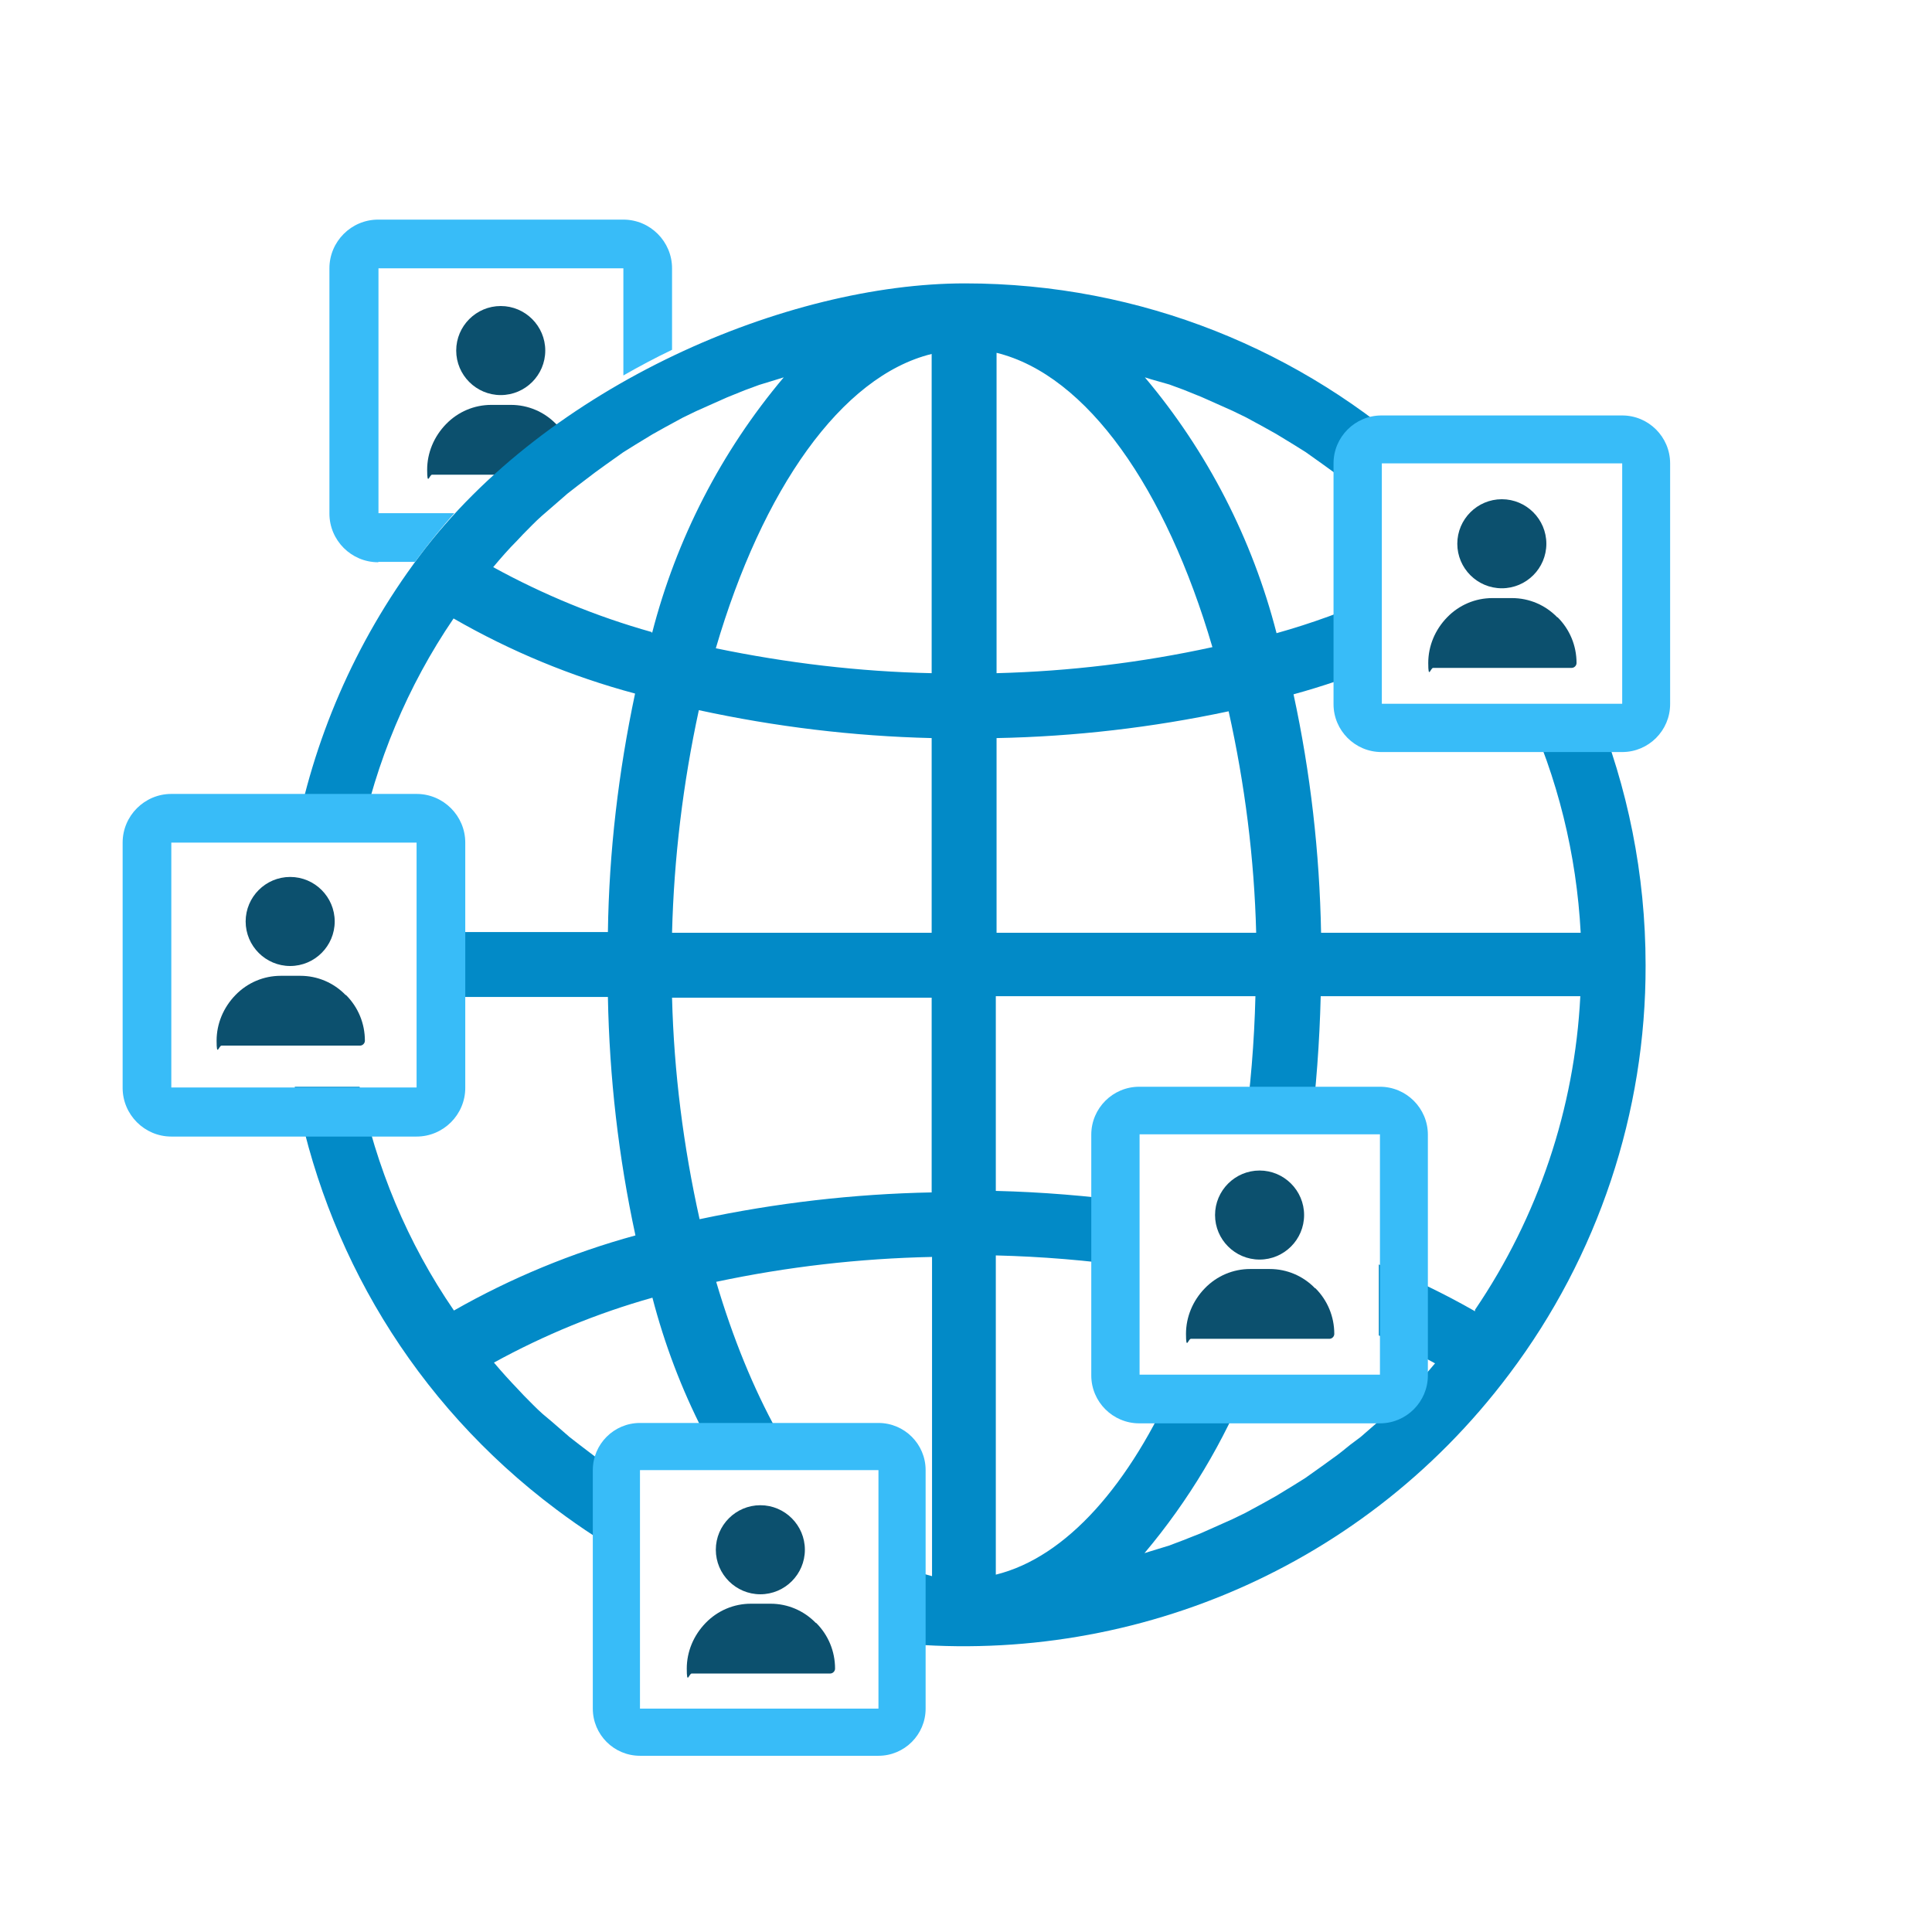 <?xml version="1.0" encoding="UTF-8"?>
<svg xmlns="http://www.w3.org/2000/svg" version="1.1" viewBox="0 0 512 512">
  <defs>
    <style>
      .cls-1 {
        fill: #028ac7;
      }

      .cls-2 {
        fill: #38bcf8;
      }

      .cls-3 {
        fill: #0c506e;
      }
    </style>
  </defs>
  <g>
    <g id="Layer_1">
      <g>
        <path class="cls-3" d="M132.7,81.1c-6.5,0-11.8,5.3-11.8,11.8s5.3,11.8,11.8,11.8,11.8-5.3,11.8-11.8-5.3-11.8-11.8-11.8Z"></path>
        <path class="cls-3" d="M147.4,112.4c-3.2-3.3-7.5-5.1-12-5.1h-5.2c-4.5,0-8.8,1.8-12,5.1-3.2,3.3-5,7.6-5,12.1s.6,1.3,1.3,1.3h36.7c.7,0,1.3-.6,1.3-1.3,0-4.6-1.8-8.9-5-12.1Z"></path>
      </g>
      <path class="cls-1" d="M422.7,187.4h-18.6c8.7,18.7,13.7,39,14.8,59.8h-68.8c-.4-21.3-2.8-42.4-7.3-63.2,7.7-2.1,15.2-4.7,22.6-7.6v-18.4c-8.8,3.9-17.8,7.2-27.1,9.8-6.4-24.9-18.3-48.1-34.9-67.8l1.6.5,4.9,1.4,3.8,1.4,4.7,1.9,3.6,1.6,4.7,2.1,3.5,1.7,4.6,2.5,3.4,1.9,4.6,2.8,3.2,2,4.5,3.2,2.9,2.1c1.5,1.1,3,2.3,4.5,3.5l2.8,2.1,4.6,4,.3.2v-12.6s0,0,0,0h11.8c-32.1-29.3-74.8-47.2-121.7-47.2s-110.4,26.8-144.5,72.2c-17.4,23.2-28.3,49.2-33.2,75.8h17.3c4.3-21.1,12.7-41.3,24.9-59.2,15.1,8.7,31.3,15.4,48.1,19.9-4.4,20.8-6.9,41.9-7.2,63.2h-43.7v17.2h43.7c.4,21.3,2.8,42.4,7.3,63.2-16.8,4.6-33,11.3-48.1,19.9-12.3-17.9-20.7-38.1-25-59.3h-17.2c7.9,43.2,31.4,83.6,69.3,112,6.8,5.1,13.7,9.6,20.9,13.5v-19.9s-3.1-1.9-3.1-1.9l-4.1-3.2-2.9-2.1-4.6-3.5-2.7-2.1-4.6-4-2.5-2.1c-1.7-1.5-3.4-3.3-5-4.9l-1.5-1.6c-2.2-2.3-4.3-4.6-6.4-7.1,13.3-7.3,27.4-13.1,42-17.2,3.2,12.3,7.7,24.2,13.5,35.5h19.6c-6.3-11.4-11.8-24.8-16.2-39.7,18.8-4,38-6.2,57.2-6.6v84.6c-4.7-1.2-9.3-3.3-13.8-6.2v23.4c62.1,7.7,126.6-17.2,166.8-70.8,23.5-31.2,36.2-69.3,36.1-108.3,0-24.2-4.8-47.3-13.4-68.4ZM172.7,167.5c-14.6-4.1-28.7-9.9-42-17.2,2.1-2.5,4.1-4.8,6.4-7.1l1.5-1.6c1.6-1.6,3.3-3.4,5-4.9l2.2-1.9,4.6-4,2.7-2.1,4.6-3.5,2.9-2.1,4.5-3.2,3.2-2,4.6-2.8,3.4-1.9,4.6-2.5,3.5-1.7,4.7-2.1,3.6-1.6,4.7-1.9,3.8-1.4,4.9-1.5,1.6-.5c-16.6,19.7-28.5,42.9-34.9,67.8ZM246.9,316c-20.7.4-41.3,2.8-61.5,7.1-4.3-19.3-6.8-39-7.3-58.7h68.8v51.6ZM246.9,247.2h-68.8c.5-19.8,2.9-39.6,7.1-59,20.3,4.4,40.9,6.9,61.7,7.4v51.6ZM246.9,178.4c-19.2-.4-38.4-2.7-57.2-6.6,12.3-42,33.2-72.1,57.2-78v84.6ZM264.1,93.5c24,5.9,44.9,36,57.2,78-18.8,4.1-37.9,6.4-57.2,6.9v-84.9ZM264.1,195.6c20.7-.4,41.3-2.8,61.5-7.1,4.3,19.3,6.8,39,7.3,58.7h-68.8v-51.6ZM390.9,347.5c-8.2-4.7-16.8-8.8-25.5-12.4v18.8c5.1,2.3,10,4.7,14.9,7.4-2.1,2.5-4.1,4.8-6.4,7.1l-1.5,1.6c-1.6,1.6-3.3,3.4-5,4.9l-2.2,1.9-4.6,4-2.8,2.1c-1.5,1.2-2.9,2.4-4.5,3.5l-2.9,2.1-4.5,3.2-3.2,2-4.6,2.8-3.4,1.9-4.6,2.5-3.5,1.7-4.7,2.1-3.6,1.6-4.8,1.9-3.7,1.4-4.9,1.5-1.6.5c11.7-13.9,21.1-29.6,27.8-46.4h-19.3c-12.3,28.2-29.2,47.5-47.9,52.1v-84.6c12.2.3,24.3,1.3,36.3,3v-17.2c-12-1.6-24.1-2.6-36.3-2.9v-51.6h68.8c-.3,12.2-1.3,24.3-3,36.3h17.6c1.5-12,2.4-24.1,2.7-36.3h68.8c-1.5,29.8-11.2,58.5-27.9,83.1Z"></path>
      <path class="cls-2" d="M100.3,148.9h9.7c.4-.5.7-1,1.1-1.5,3-4,6.1-7.8,9.3-11.4h-20.1s0,0,0,0,0,0,0,0v-64.9s0,0,0,0h64.9s0,0,0,0,0,0,0,0v28.4c4.2-2.4,8.5-4.7,12.9-6.8v-21.6c0-7.1-5.8-12.9-12.9-12.9h-65c-7.1,0-12.9,5.8-12.9,12.9v65c0,7.1,5.8,12.9,12.9,12.9Z"></path>
      <path class="cls-2" d="M110.4,223.3s0,0,0,0,0,0,0,0v64.9s0,0,0,0H45.4s0,0,0,0,0,0,0,0v-64.9s0,0,0,0h64.9M110.4,210.4H45.4c-7.1,0-12.9,5.8-12.9,12.9v65c0,7.1,5.8,12.9,12.9,12.9h65c7.1,0,12.9-5.8,12.9-12.9v-65c0-7.1-5.8-12.9-12.9-12.9h0Z"></path>
      <path class="cls-2" d="M232.8,389.6s0,0,0,0,0,0,0,0v63.2s0,0,0,0h-63.2s0,0,0,0,0,0,0,0v-63.2s0,0,0,0h63.2M232.8,377.1h-63.2c-6.9,0-12.5,5.6-12.5,12.5v63.2c0,6.9,5.6,12.5,12.5,12.5h63.2c6.9,0,12.5-5.6,12.5-12.5v-63.2c0-6.9-5.6-12.5-12.5-12.5h0Z"></path>
      <path class="cls-2" d="M365.7,300.6s0,0,0,0,0,0,0,0v63.7s0,0,0,0h-63.7s0,0,0,0,0,0,0,0v-63.7s0,0,0,0h63.7M365.7,288h-63.8c-7,0-12.7,5.7-12.7,12.7v63.8c0,7,5.7,12.7,12.7,12.7h63.8c7,0,12.7-5.7,12.7-12.7v-63.8c0-7-5.7-12.7-12.7-12.7h0Z"></path>
      <path class="cls-2" d="M429.9,122.8s0,0,0,0,0,0,0,0v63.7s0,0,0,0h-63.7s0,0,0,0,0,0,0,0v-63.7s0,0,0,0h63.7M429.9,110.1h-63.8c-7,0-12.7,5.7-12.7,12.7v63.8c0,7,5.7,12.7,12.7,12.7h63.8c7,0,12.7-5.7,12.7-12.7v-63.8c0-7-5.7-12.7-12.7-12.7h0Z"></path>
      <g>
        <path class="cls-3" d="M76.9,232.4c-6.5,0-11.8,5.3-11.8,11.8s5.3,11.8,11.8,11.8,11.8-5.3,11.8-11.8-5.3-11.8-11.8-11.8Z"></path>
        <path class="cls-3" d="M91.6,263.7c-3.2-3.3-7.5-5.1-12-5.1h-5.2c-4.5,0-8.8,1.8-12,5.1-3.2,3.3-5,7.6-5,12.1s.6,1.3,1.3,1.3h36.7c.7,0,1.3-.6,1.3-1.3,0-4.6-1.8-8.9-5-12.1Z"></path>
      </g>
      <g>
        <path class="cls-3" d="M201.5,398.9c-6.5,0-11.8,5.3-11.8,11.8s5.3,11.8,11.8,11.8,11.8-5.3,11.8-11.8-5.3-11.8-11.8-11.8Z"></path>
        <path class="cls-3" d="M216.2,430.1c-3.2-3.3-7.5-5.1-12-5.1h-5.2c-4.5,0-8.8,1.8-12,5.1-3.2,3.3-5,7.6-5,12.1s.6,1.3,1.3,1.3h36.7c.7,0,1.3-.6,1.3-1.3,0-4.6-1.8-8.9-5-12.1Z"></path>
      </g>
      <g>
        <path class="cls-3" d="M333.8,310.2c-6.5,0-11.8,5.3-11.8,11.8s5.3,11.8,11.8,11.8,11.8-5.3,11.8-11.8-5.3-11.8-11.8-11.8Z"></path>
        <path class="cls-3" d="M348.5,341.4c-3.2-3.3-7.5-5.1-12-5.1h-5.2c-4.5,0-8.8,1.8-12,5.1-3.2,3.3-5,7.6-5,12.1s.6,1.3,1.3,1.3h36.7c.7,0,1.3-.6,1.3-1.3,0-4.6-1.8-8.9-5-12.1Z"></path>
      </g>
      <g>
        <path class="cls-3" d="M398,132.3c-6.5,0-11.8,5.3-11.8,11.8s5.3,11.8,11.8,11.8,11.8-5.3,11.8-11.8-5.3-11.8-11.8-11.8Z"></path>
        <path class="cls-3" d="M412.7,163.6c-3.2-3.3-7.5-5.1-12-5.1h-5.2c-4.5,0-8.8,1.8-12,5.1-3.2,3.3-5,7.6-5,12.1s.6,1.3,1.3,1.3h36.7c.7,0,1.3-.6,1.3-1.3,0-4.6-1.8-8.9-5-12.1Z"></path>
      </g>
    </g>
  </g>
</svg>

